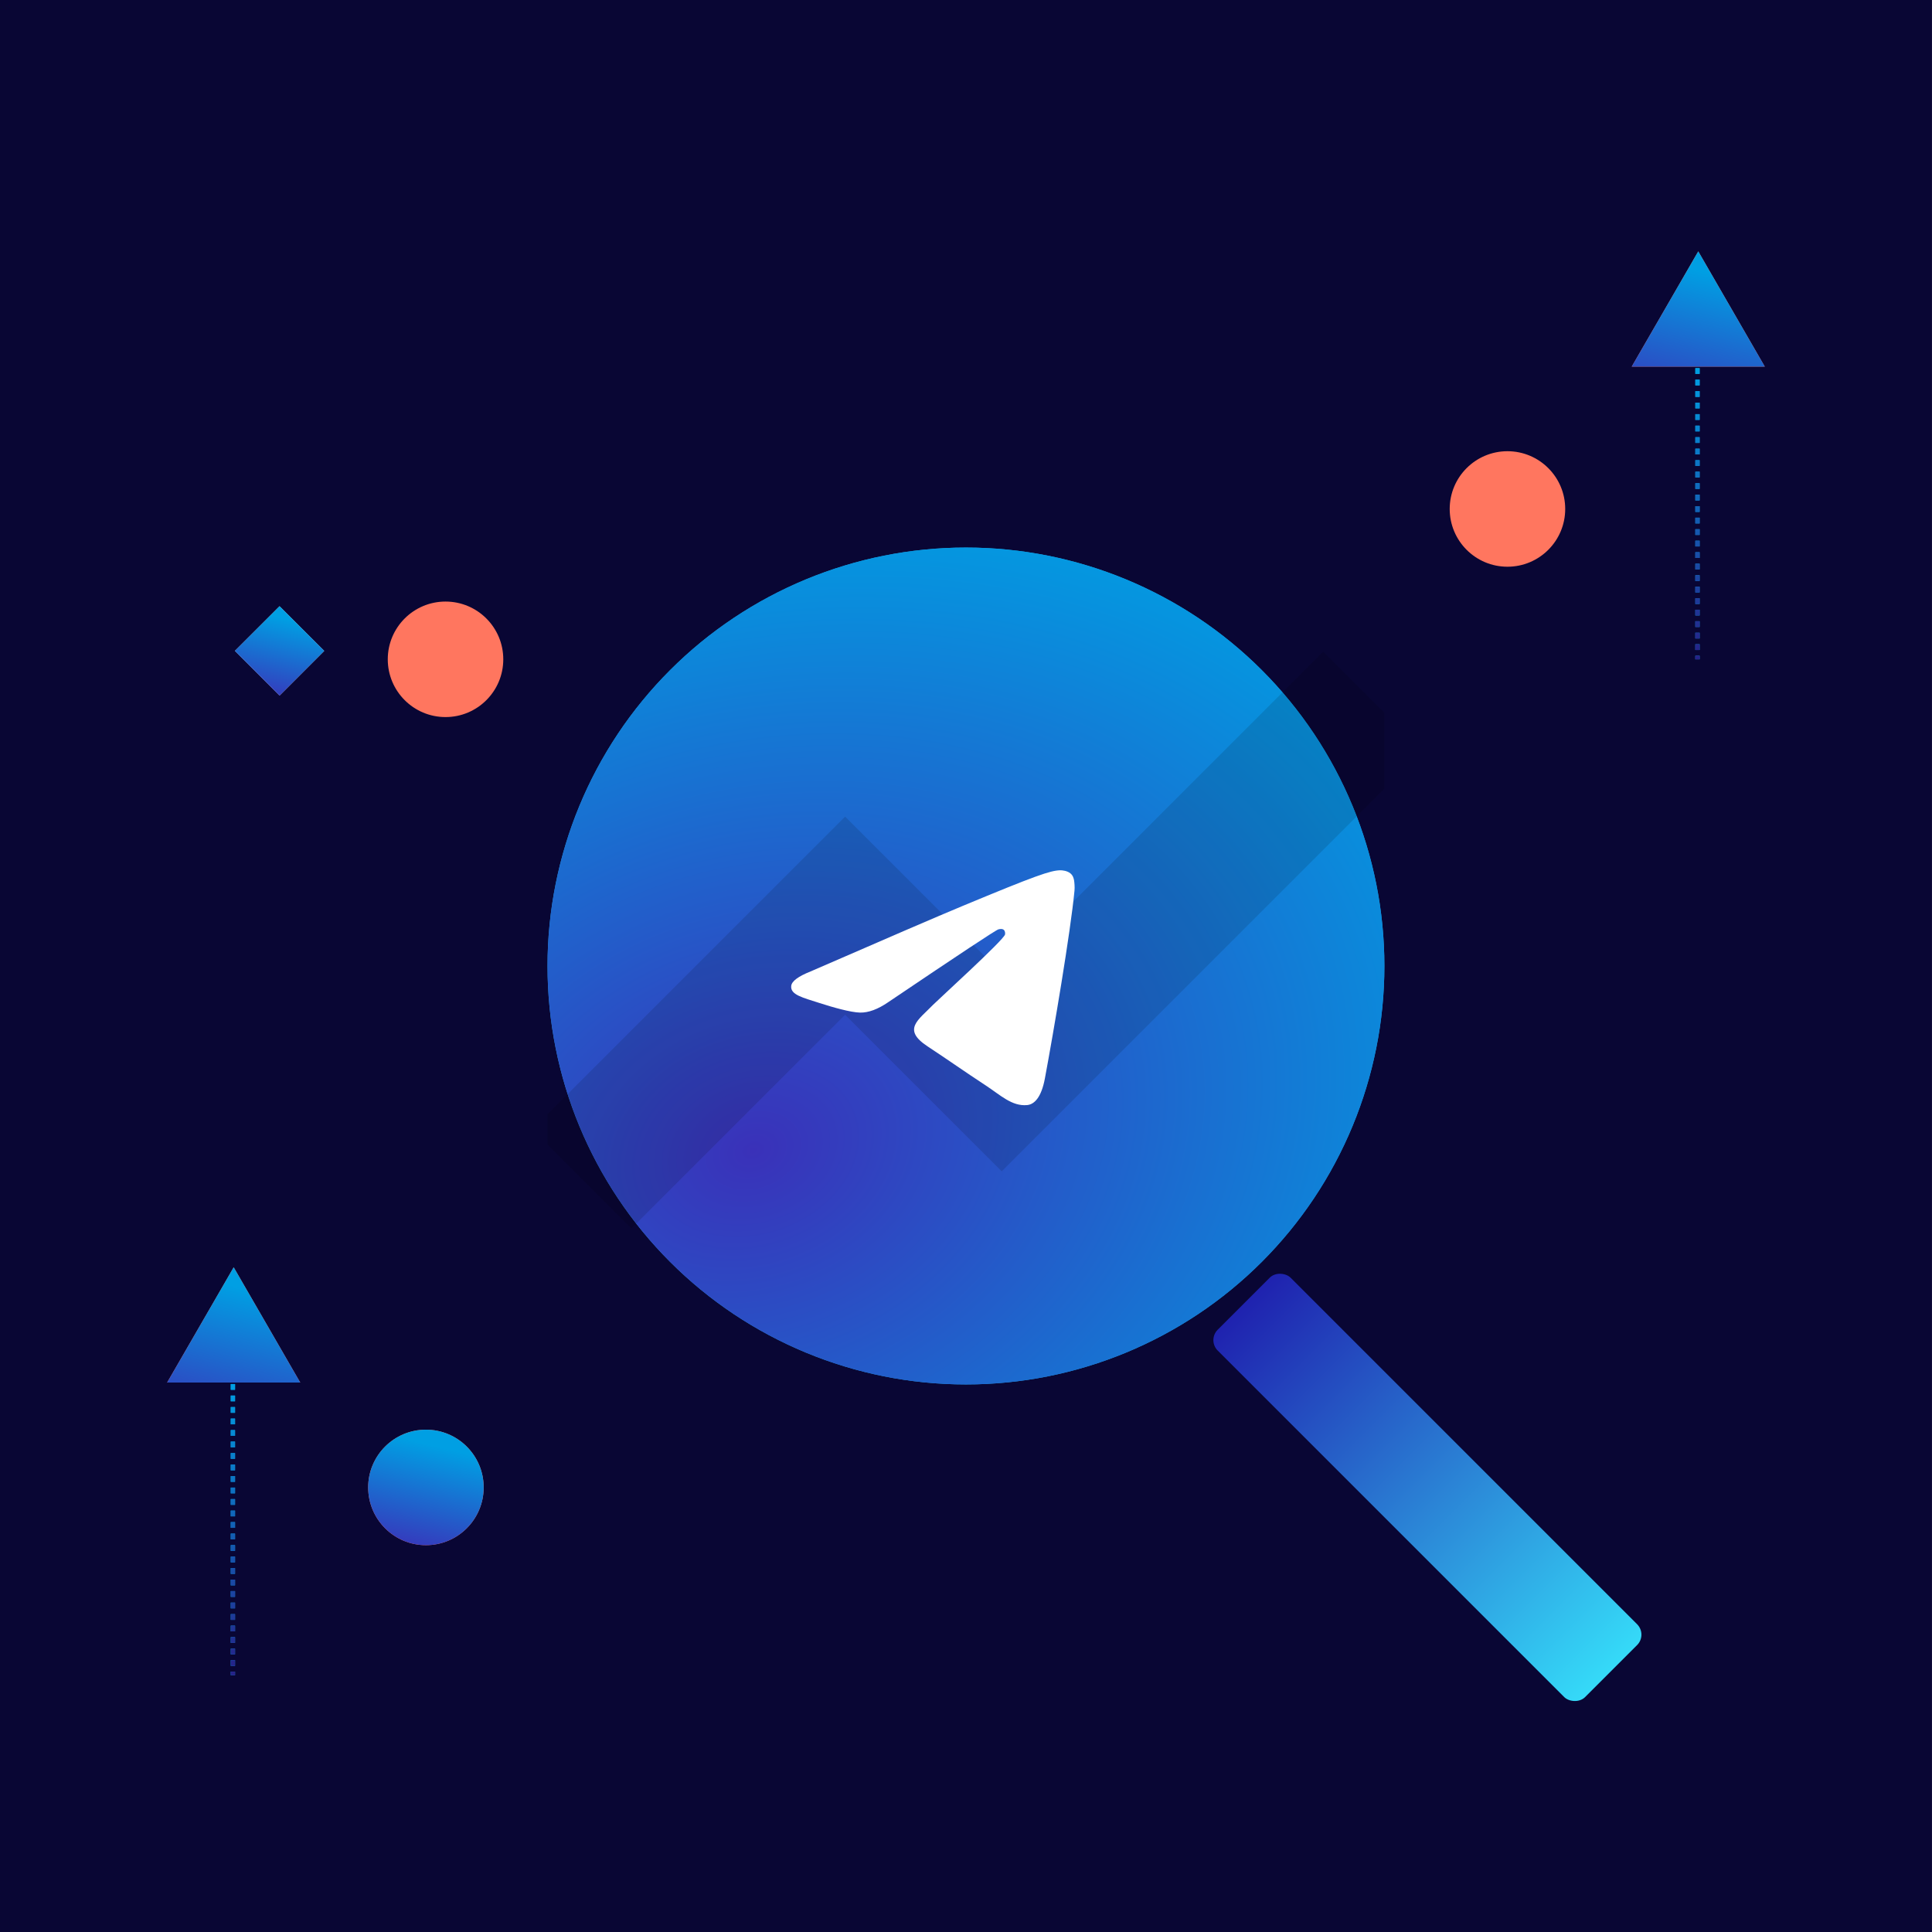 <svg width="524" height="524" viewBox="0 0 524 524" fill="none" xmlns="http://www.w3.org/2000/svg">
<rect x="0" y="0" width="524" height="524" fill="#808080" stroke="none"/>
<rect width="524" height="524" transform="translate(-0.01)" fill="#090634"/>
<circle cx="408.855" cy="138.043" r="15.664" fill="#FF765F"/>
<circle cx="115.521" cy="403.422" r="15.664" fill="#FF765F"/>
<circle cx="115.521" cy="403.422" r="15.664" fill="url(#paint0_linear_6210_4376)"/>
<path d="M75.822 164.422L87.936 176.535L75.822 188.649L63.709 176.535L75.822 164.422Z" fill="#D9D9D9"/>
<path d="M75.822 164.422L87.936 176.535L75.822 188.649L63.709 176.535L75.822 164.422Z" fill="url(#paint1_linear_6210_4376)"/>
<g clip-path="url(#clip0_6210_4376)">
<path d="M261.989 148.508C231.896 148.508 203.009 160.472 181.747 181.748C160.464 203.033 148.504 231.898 148.498 261.999C148.498 292.086 160.468 320.973 181.747 342.249C203.009 363.525 231.896 375.489 261.989 375.489C292.082 375.489 320.968 363.525 342.23 342.249C363.51 320.973 375.479 292.086 375.479 261.999C375.479 231.911 363.51 203.024 342.23 181.748C320.968 160.472 292.082 148.508 261.989 148.508Z" fill="url(#paint2_radial_6210_4376)"/>
<path d="M261.989 148.508C231.896 148.508 203.009 160.472 181.747 181.748C160.464 203.033 148.504 231.898 148.498 261.999C148.498 292.086 160.468 320.973 181.747 342.249C203.009 363.525 231.896 375.489 261.989 375.489C292.082 375.489 320.968 363.525 342.23 342.249C363.51 320.973 375.479 292.086 375.479 261.999C375.479 231.911 363.51 203.024 342.23 181.748C320.968 160.472 292.082 148.508 261.989 148.508Z" fill="url(#paint3_radial_6210_4376)"/>
<path d="M157.807 319.752L229.209 248.349L271.683 290.824L372.323 190.184" stroke="black" stroke-opacity="0.12" stroke-width="38"/>
<path d="M219.864 263.469C240.506 254.478 254.267 248.55 261.147 245.686C280.816 237.508 284.897 236.088 287.563 236.039C288.15 236.03 289.455 236.175 290.307 236.864C291.015 237.444 291.214 238.23 291.313 238.781C291.402 239.332 291.523 240.588 291.424 241.568C290.362 252.762 285.749 279.928 283.404 292.467C282.42 297.772 280.462 299.551 278.57 299.724C274.455 300.103 271.335 297.008 267.353 294.398C261.125 290.313 257.608 287.771 251.557 283.785C244.566 279.179 249.101 276.647 253.083 272.51C254.123 271.427 272.243 254.95 272.585 253.456C272.63 253.269 272.674 252.572 272.254 252.205C271.844 251.836 271.236 251.963 270.793 252.062C270.163 252.204 260.218 258.783 240.926 271.8C238.106 273.74 235.55 274.686 233.249 274.636C230.727 274.582 225.86 273.207 222.243 272.032C217.818 270.591 214.289 269.829 214.599 267.381C214.754 266.106 216.513 264.802 219.864 263.469Z" fill="white"/>
</g>
<path d="M311.606 396.829C300.693 400.829 289.112 403.554 277.022 404.809C198.425 412.965 128.097 355.861 119.94 277.263C111.784 198.665 168.888 128.337 247.486 120.181C326.084 112.025 396.412 169.129 404.568 247.726C407.31 274.15 402.676 299.639 392.33 322.145" stroke="#18B2D2" stroke-width="../3-7.html"/>
<path d="M119.72 177.689C126.616 166.118 135.044 155.206 145.004 145.246C209.76 80.491 314.749 80.491 379.504 145.246C444.259 210.002 444.259 314.991 379.504 379.746C314.749 444.501 209.76 444.501 145.004 379.746C123.234 357.976 108.783 331.659 101.651 303.852" stroke="#18B2D2" stroke-width="../3-7.html"/>
<rect x="327.439" y="363.473" width="27.95" height="140.917" rx="4" transform="rotate(-45 327.439 363.473)" fill="url(#paint4_linear_6210_4376)"/>
<circle cx="120.836" cy="178.82" r="15.664" fill="#FF765F"/>
<path d="M63.168 375.383L63.168 454.356" stroke="#009FE3" stroke-width="1.17" stroke-dasharray="1.56 1.56"/>
<path d="M63.168 375.383L63.168 454.356" stroke="url(#paint5_linear_6210_4376)" stroke-width="1.17" stroke-dasharray="1.56 1.56"/>
<path d="M460.393 99.848L460.393 178.821" stroke="#009FE3" stroke-width="1.17" stroke-dasharray="1.56 1.56"/>
<path d="M460.393 99.848L460.393 178.821" stroke="url(#paint6_linear_6210_4376)" stroke-width="1.17" stroke-dasharray="1.56 1.56"/>
<path d="M63.381 343.711L81.43 374.973H45.331L63.381 343.711Z" fill="#FF765F"/>
<path d="M63.381 343.711L81.43 374.973H45.331L63.381 343.711Z" fill="url(#paint7_linear_6210_4376)"/>
<path d="M460.605 68.176L478.655 99.438H442.556L460.605 68.176Z" fill="#FF765F"/>
<path d="M460.605 68.176L478.655 99.438H442.556L460.605 68.176Z" fill="url(#paint8_linear_6210_4376)"/>
<defs>
<linearGradient id="paint0_linear_6210_4376" x1="99.742" y1="387.758" x2="92.642" y2="417.152" gradientUnits="userSpaceOnUse">
<stop stop-color="#009FE3"/>
<stop offset="1" stop-color="#3A31B9"/>
</linearGradient>
<linearGradient id="paint1_linear_6210_4376" x1="63.619" y1="164.422" x2="58.129" y2="187.153" gradientUnits="userSpaceOnUse">
<stop stop-color="#009FE3"/>
<stop offset="1" stop-color="#3A31B9"/>
</linearGradient>
<radialGradient id="paint2_radial_6210_4376" cx="0" cy="0" r="1" gradientUnits="userSpaceOnUse" gradientTransform="translate(11497.6 11497.6) rotate(90) scale(11349.1)">
<stop stop-color="#2AABEE"/>
<stop offset="1" stop-color="#229ED9"/>
</radialGradient>
<radialGradient id="paint3_radial_6210_4376" cx="0" cy="0" r="1" gradientUnits="userSpaceOnUse" gradientTransform="translate(204.823 312.048) rotate(70.733) scale(173.243 222.636)">
<stop stop-color="#3A31B9"/>
<stop offset="1" stop-color="#009FE3"/>
</radialGradient>
<linearGradient id="paint4_linear_6210_4376" x1="341.414" y1="363.473" x2="341.414" y2="504.389" gradientUnits="userSpaceOnUse">
<stop stop-color="#1F22AF"/>
<stop offset="1" stop-color="#35DAF8"/>
</linearGradient>
<linearGradient id="paint5_linear_6210_4376" x1="63.668" y1="375.383" x2="63.668" y2="454.356" gradientUnits="userSpaceOnUse">
<stop stop-color="#009FE3"/>
<stop offset="1" stop-color="#272088"/>
</linearGradient>
<linearGradient id="paint6_linear_6210_4376" x1="460.893" y1="99.848" x2="460.893" y2="178.821" gradientUnits="userSpaceOnUse">
<stop stop-color="#009FE3"/>
<stop offset="1" stop-color="#272088"/>
</linearGradient>
<linearGradient id="paint7_linear_6210_4376" x1="42.385" y1="343.711" x2="32.939" y2="382.82" gradientUnits="userSpaceOnUse">
<stop stop-color="#009FE3"/>
<stop offset="1" stop-color="#3A31B9"/>
</linearGradient>
<linearGradient id="paint8_linear_6210_4376" x1="439.609" y1="68.176" x2="430.164" y2="107.285" gradientUnits="userSpaceOnUse">
<stop stop-color="#009FE3"/>
<stop offset="1" stop-color="#3A31B9"/>
</linearGradient>
<clipPath id="clip0_6210_4376">
<rect width="226.981" height="226.981" fill="white" transform="translate(148.498 148.508)"/>
</clipPath>
</defs>
</svg>
